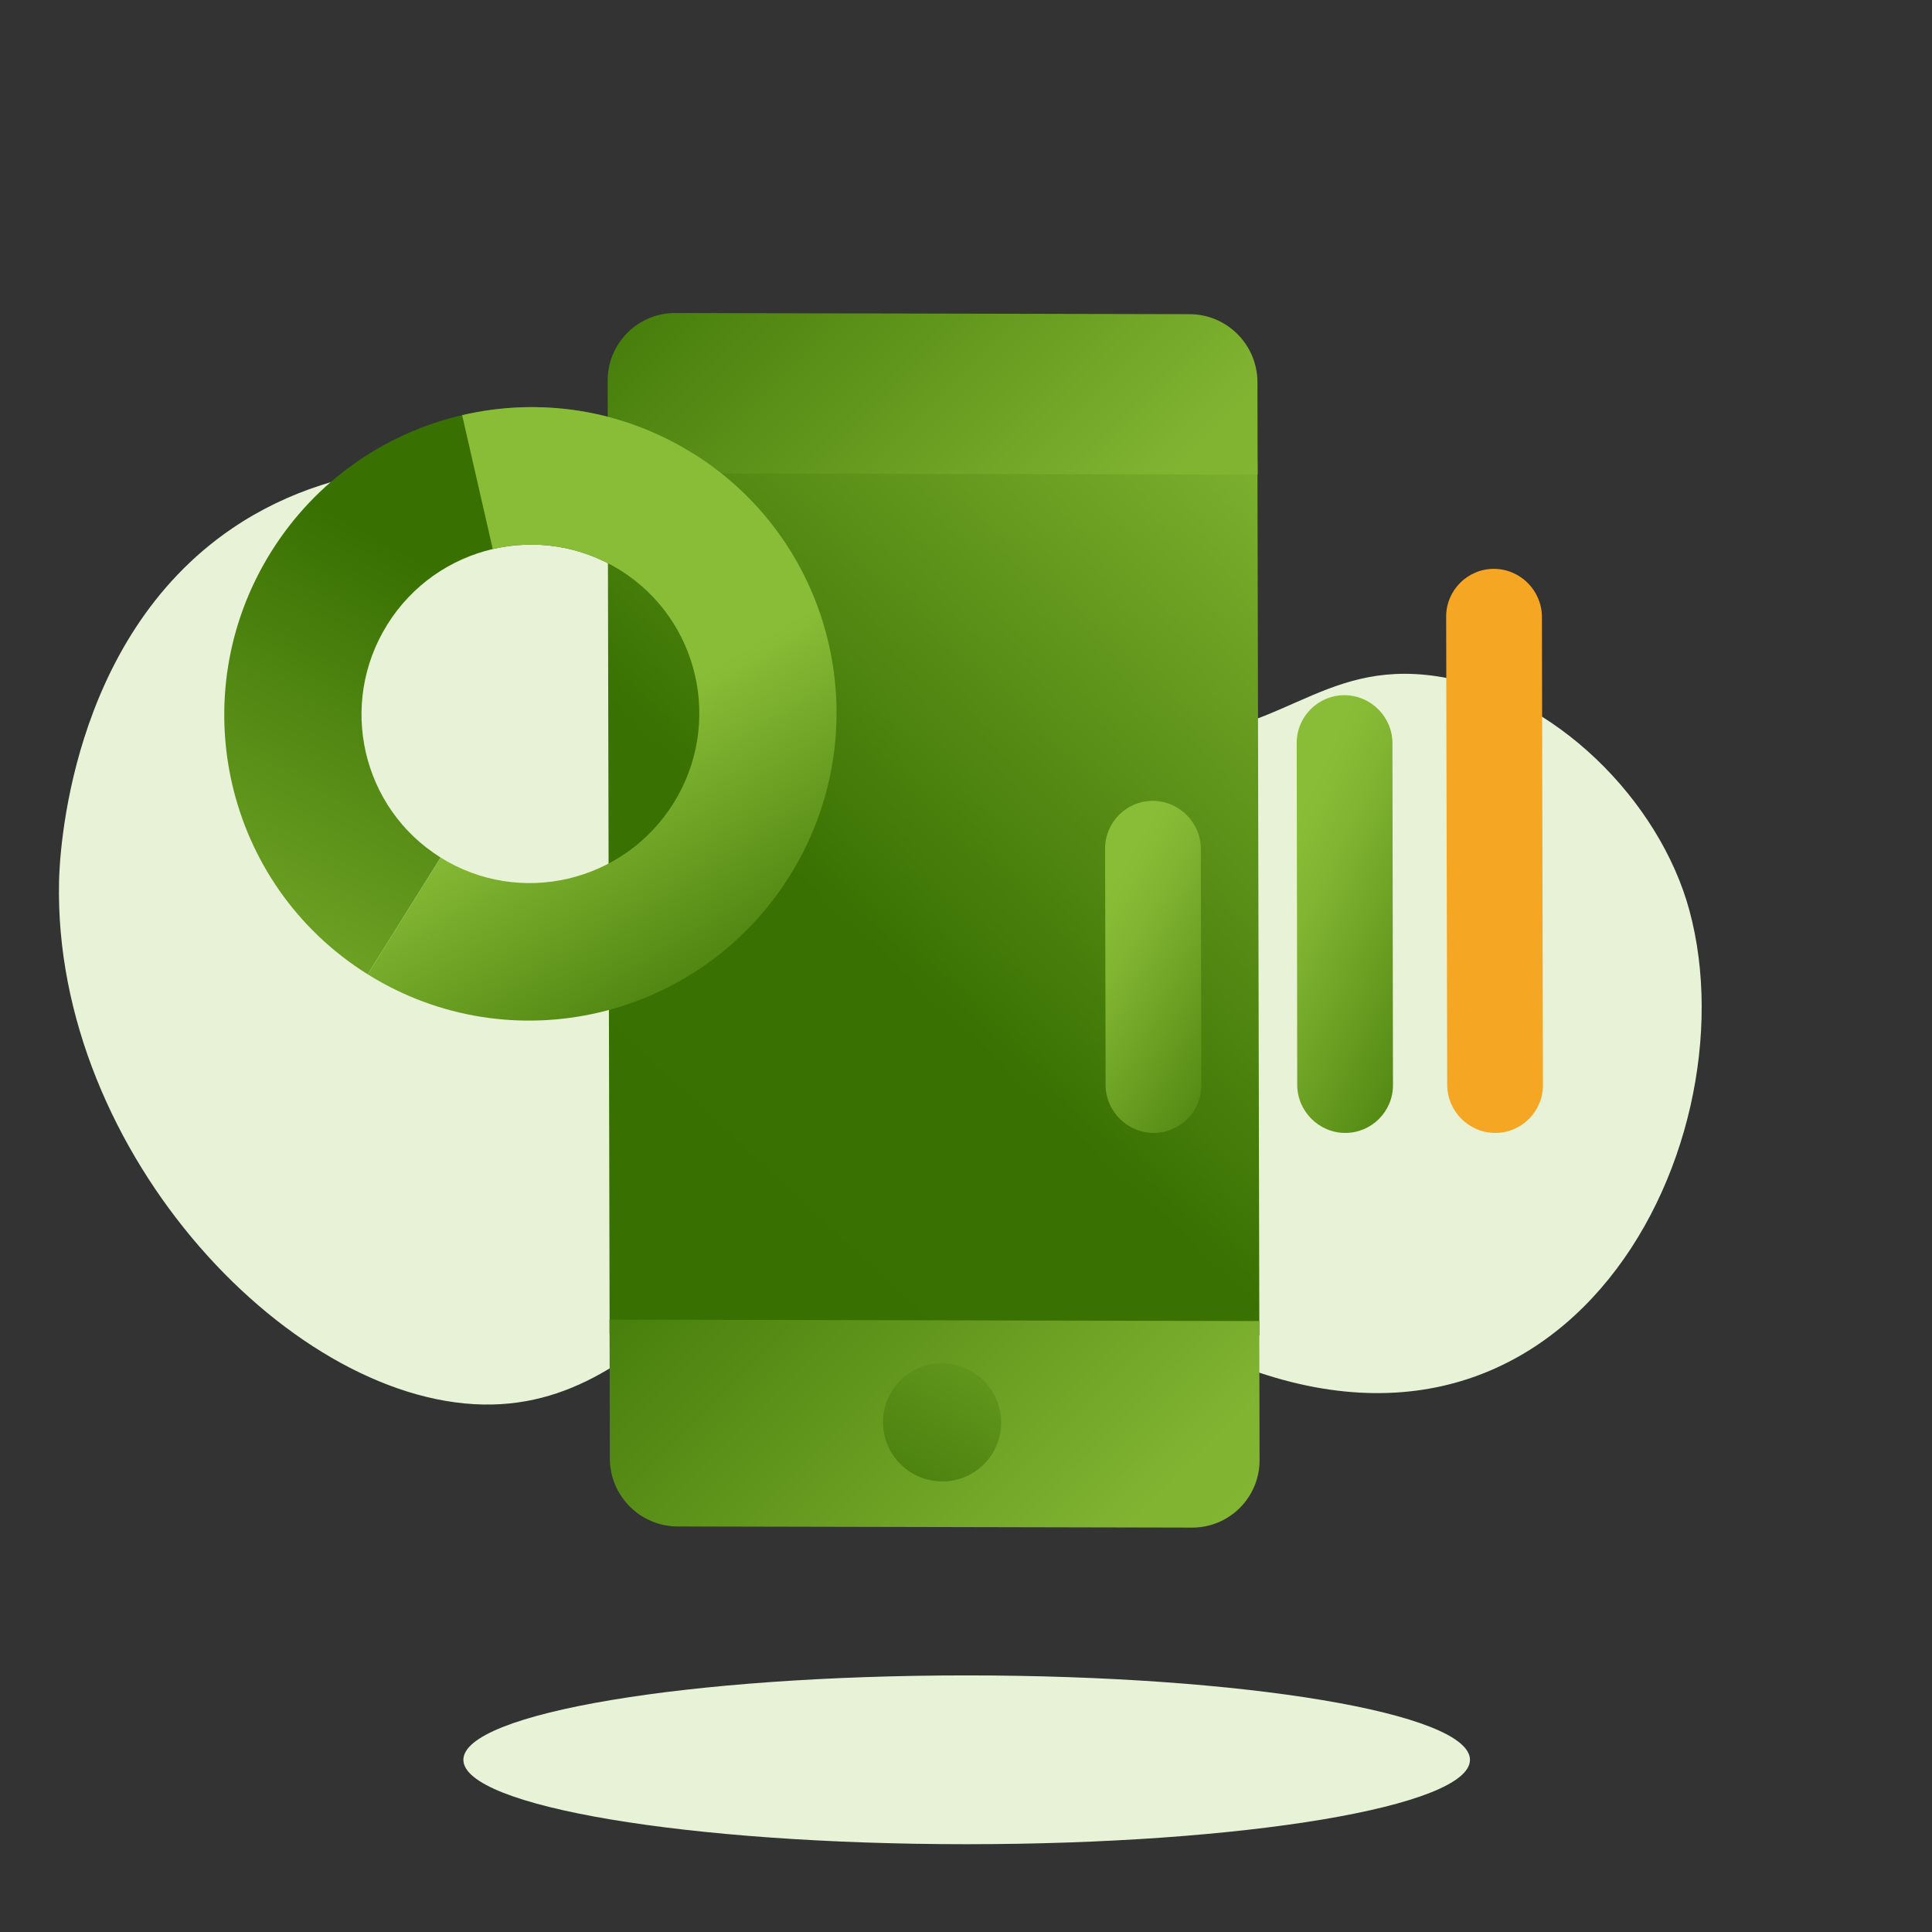 <svg width="128" height="128" viewBox="0 0 128 128" fill="none" xmlns="http://www.w3.org/2000/svg">
<rect x="0" y="0" width="128" height="128" fill="#333333" stroke="none"/>
<path fill-rule="evenodd" clip-rule="evenodd" d="M97.39 116.591C97.39 119.679 82.461 122.183 64.045 122.183C45.629 122.183 30.7 119.679 30.7 116.591C30.7 113.503 45.629 111 64.045 111C82.461 111 97.39 113.503 97.39 116.591Z" fill="#E8F2D7"/>
<path fill-rule="evenodd" clip-rule="evenodd" d="M3.912 58.375C3.946 56.85 4.497 42.404 15.384 35.006C30.214 24.928 52.472 35.915 54.57 36.986C65.238 42.424 67.179 48.464 76.057 48.827C84.709 49.181 87.325 43.627 95.19 44.805C102.969 45.969 109.958 53.053 111.926 60.311C116.246 76.252 103.166 101.687 78.324 88.751C70.938 84.905 69.633 79.948 61.61 78.911C49.53 77.349 44.924 92.775 32.631 93.052C19.593 93.344 3.497 76.468 3.912 58.375Z" fill="#E8F2D7"/>
<path d="M83.309 30.612L40.262 30.517L40.389 88.374L83.435 88.468L83.309 30.612Z" fill="url(#paint0_linear_0_82)"/>
<path d="M83.322 31.447L83.308 25.312C83.302 22.833 81.288 20.818 78.81 20.814L44.74 20.738C42.261 20.733 40.255 22.738 40.26 25.218L40.274 31.352L83.322 31.447Z" fill="url(#paint1_linear_0_82)"/>
<path d="M83.45 96.731L83.429 87.522L40.383 87.428L40.403 96.635C40.409 99.114 42.423 101.129 44.901 101.133L78.97 101.208C81.449 101.216 83.455 99.211 83.45 96.731Z" fill="url(#paint2_linear_0_82)"/>
<path d="M65.176 91.474C66.708 93.006 66.713 95.484 65.189 97.008C63.664 98.533 61.186 98.528 59.654 96.996C58.123 95.464 58.117 92.987 59.642 91.462C61.167 89.937 63.645 89.942 65.176 91.474Z" fill="url(#paint3_linear_0_82)"/>
<path d="M29.193 56.814C23.959 53.543 22.379 46.63 25.664 41.373C28.949 36.115 35.855 34.505 41.09 37.776L45.922 30.042C36.436 24.114 23.918 27.032 17.963 36.561C12.009 46.09 14.873 58.621 24.36 64.549L29.193 56.814Z" fill="url(#paint4_linear_0_82)"/>
<path fill-rule="evenodd" clip-rule="evenodd" d="M44.619 53.217C46.261 50.588 46.687 47.545 46.049 44.751C45.41 41.957 43.706 39.411 41.09 37.776C38.472 36.14 35.438 35.725 32.646 36.376L32.645 36.371C31.785 32.609 31.619 31.887 30.618 27.505C35.678 26.325 41.179 27.078 45.922 30.042C50.666 33.006 53.753 37.62 54.911 42.684C56.069 47.75 55.296 53.264 52.319 58.028C46.364 67.557 33.847 70.476 24.36 64.549L29.193 56.814C34.427 60.085 41.333 58.474 44.619 53.217Z" fill="url(#paint5_linear_0_82)"/>
<mask id="mask0_0_82" style="mask-type:alpha" maskUnits="userSpaceOnUse" x="24" y="26" width="32" height="42">
<path fill-rule="evenodd" clip-rule="evenodd" d="M44.619 53.217C46.261 50.588 46.687 47.545 46.049 44.751C45.41 41.957 43.706 39.411 41.09 37.776C38.472 36.14 35.438 35.725 32.646 36.376L32.645 36.371C31.785 32.609 31.619 31.887 30.618 27.505C35.678 26.325 41.179 27.078 45.922 30.042C50.666 33.006 53.753 37.62 54.911 42.684C56.069 47.75 55.296 53.264 52.319 58.028C46.364 67.557 33.847 70.476 24.36 64.549L29.193 56.814C34.427 60.085 41.333 58.474 44.619 53.217Z" fill="white"/>
</mask>
<g mask="url(#mask0_0_82)">
</g>
<path d="M76.427 75.059C74.684 75.055 73.253 73.624 73.249 71.88L73.215 56.224C73.211 54.479 74.635 53.055 76.379 53.059C78.123 53.063 79.554 54.493 79.558 56.237L79.592 71.894C79.596 73.639 78.172 75.063 76.427 75.059Z" fill="url(#paint6_linear_0_82)"/>
<path d="M85.945 71.88L85.91 49.224C85.906 47.479 87.33 46.055 89.075 46.059C90.819 46.063 92.249 47.493 92.253 49.237L92.288 71.894C92.292 73.639 90.867 75.063 89.123 75.059C87.379 75.055 85.949 73.624 85.945 71.88Z" fill="url(#paint7_linear_0_82)"/>
<path fill-rule="evenodd" clip-rule="evenodd" d="M99.059 75.059C97.315 75.055 95.885 73.624 95.881 71.88L95.812 40.853C95.809 39.108 97.233 37.684 98.977 37.688C100.721 37.692 102.151 39.122 102.155 40.867L102.224 71.894C102.228 73.639 100.804 75.063 99.059 75.059Z" fill="#F5A623"/>
<defs>
<linearGradient id="paint0_linear_0_82" x1="109.641" y1="153.154" x2="235.682" y2="18.207" gradientUnits="userSpaceOnUse">
<stop stop-color="#387002"/>
<stop offset="0.165" stop-color="#397102"/>
<stop offset="0.403" stop-color="#81B431"/>
<stop offset="1" stop-color="#8ABD37"/>
<stop offset="1" stop-color="#8ABD37"/>
</linearGradient>
<linearGradient id="paint1_linear_0_82" x1="19.384" y1="31.518" x2="91.686" y2="103.82" gradientUnits="userSpaceOnUse">
<stop stop-color="#387002"/>
<stop offset="0.403" stop-color="#81B431"/>
<stop offset="1" stop-color="#8ABD37"/>
</linearGradient>
<linearGradient id="paint2_linear_0_82" x1="16.962" y1="97.372" x2="93.616" y2="174.025" gradientUnits="userSpaceOnUse">
<stop stop-color="#387002"/>
<stop offset="0.403" stop-color="#81B431"/>
<stop offset="1" stop-color="#8ABD37"/>
</linearGradient>
<linearGradient id="paint3_linear_0_82" x1="73.836" y1="115.446" x2="111.479" y2="53.418" gradientUnits="userSpaceOnUse">
<stop stop-color="#387002"/>
<stop offset="0.403" stop-color="#81B431"/>
<stop offset="1" stop-color="#8ABD37"/>
</linearGradient>
<linearGradient id="paint4_linear_0_82" x1="17.382" y1="31.333" x2="-26.193" y2="109.842" gradientUnits="userSpaceOnUse">
<stop stop-color="#387002"/>
<stop offset="0.403" stop-color="#81B431"/>
<stop offset="1" stop-color="#8ABD37"/>
</linearGradient>
<linearGradient id="paint5_linear_0_82" x1="34.327" y1="52.038" x2="46.761" y2="72.505" gradientUnits="userSpaceOnUse">
<stop stop-color="#8ABD37"/>
<stop offset="1" stop-color="#387002"/>
</linearGradient>
<linearGradient id="paint6_linear_0_82" x1="85.659" y1="74.664" x2="69.628" y2="65.475" gradientUnits="userSpaceOnUse">
<stop stop-color="#387002"/>
<stop offset="0.828" stop-color="#81B431"/>
<stop offset="1" stop-color="#8ABD37"/>
</linearGradient>
<linearGradient id="paint7_linear_0_82" x1="98.684" y1="74.4" x2="80.387" y2="65.886" gradientUnits="userSpaceOnUse">
<stop stop-color="#387002"/>
<stop offset="0.828" stop-color="#81B431"/>
<stop offset="1" stop-color="#8ABD37"/>
</linearGradient>
</defs>
</svg>
